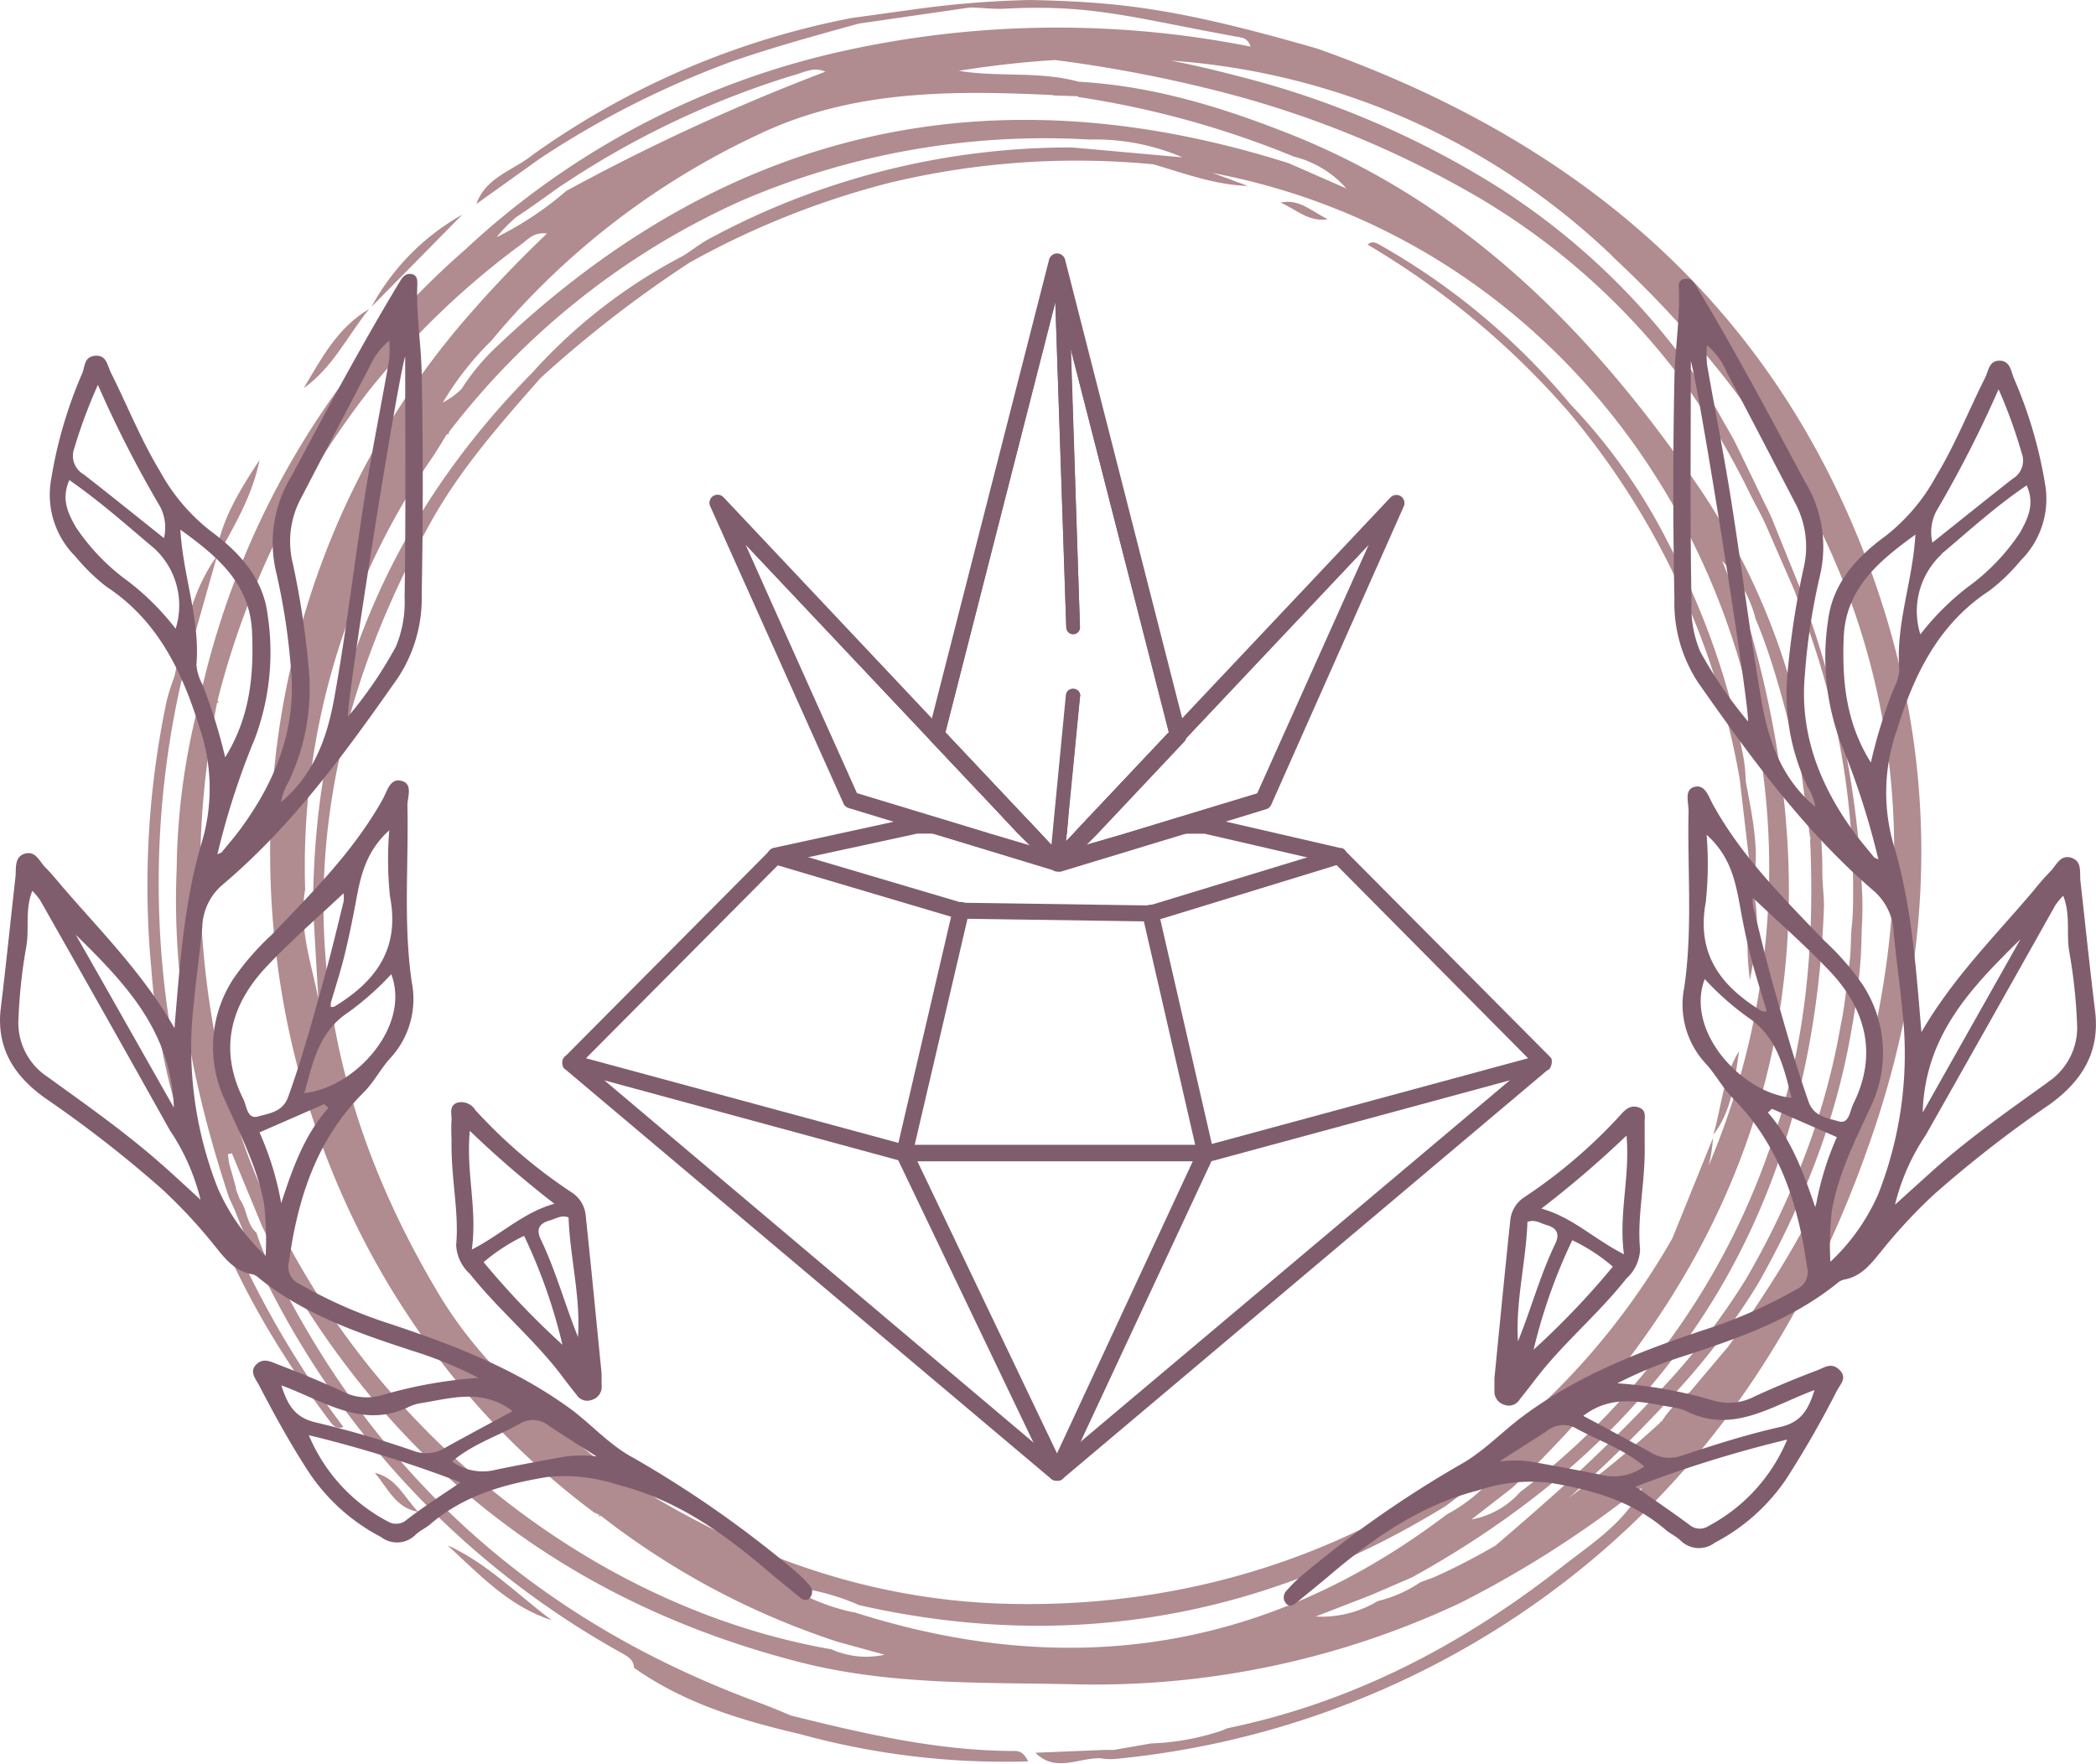 <?xml version="1.0" encoding="UTF-8"?> <svg xmlns="http://www.w3.org/2000/svg" viewBox="0 0 177.69 149.52"> <defs> <style>.cls-1{fill:#b08b90;}.cls-2{fill:#805d6c;}</style> </defs> <title>алмаз большой</title> <g id="Layer_2" data-name="Layer 2"> <g id="OBJECTS"> <path class="cls-1" d="M67.79,147a65.33,65.33,0,0,0,19.38,2.32c-.26-.46-.5-.88-1.16-.88-6.46,0-12.71-1.45-18.94-3-.89-.37-1.78-.75-2.68-1.08-18-6.6-31.59-18.23-40.43-35.31a3.15,3.15,0,0,1-.22-.29,17.52,17.52,0,0,1-2-4.26c-.85-.72-.78-2-1.43-2.86h0c-.1-.27-.21-.55-.31-.83l0-.07s0,0,0-.06c-.19-.69-.38-1.37-.58-2.06l-.1-.77.34-.08c.85,2.06,1.71,4.12,2.56,6.19.71,1.44,1.43,2.89,2.14,4.34l.08.15c10,16.86,24.45,27.62,43.4,32.47,7.56,1.93,15.26,1.7,23,1.86a72.79,72.79,0,0,0,33-6.91,90.54,90.54,0,0,0,13.58-8.48l1.8-1.27c-1.49,3-4.32,4.76-6.82,6.72-8.43,6.61-17.75,11.49-28.34,13.67l-.47.2h0a21,21,0,0,1-6,1.09l-3.16.55-.79,0-5.86.24c1.7,1.71,3.66.41,5.5.47a5.49,5.49,0,0,0,1.21.06,74.15,74.15,0,0,0,32.39-11c15.89-10,25.93-24.47,31.9-42.06,5.73-16.87,5.54-33.6-1.11-50.1-8.59-21.3-24.83-34.34-46-41.84C100,.75,95,.15,87.28,0a84.58,84.58,0,0,0-9.54.76l-5.56.77a68.9,68.9,0,0,0-27,11.58c-1.64,1.33-4,1.91-4.79,4.18l5.37-3.84A78.12,78.12,0,0,1,62,5.23C65.54,4,69.19,3,72.8,2L82.21.64c1,0,1.94.15,2.91.1,7.37-.4,10.95.77,19.34,2.3a1.63,1.63,0,0,1,.3.07c.11,0,.23,0,.35.06h0a2.09,2.09,0,0,1,.36.08,1.1,1.1,0,0,1,.54.7,84,84,0,0,0-35.47.59v0h0A68.57,68.57,0,0,0,39.61,21l-.07.07A70.59,70.59,0,0,0,16.87,59.5l0,.09a58,58,0,0,0-1.89,14c-.42,9.59,1.43,18.83,4.42,27.89.21.47.43.93.62,1.4A73.45,73.45,0,0,0,52.6,140.08c.54.31,1.12.57,1.15,1.31C58,144.39,62.82,145.84,67.79,147Zm4.57-10.31a18,18,0,0,1-5.51-2.18,19.63,19.63,0,0,1,6,1.57c17.71,4,34.26,1.09,49.7-8.4l5.1-3.83a13.79,13.79,0,0,1-5,4.54C107.36,140,90.55,142.49,72.36,136.66ZM36.54,44.23c2.51-4.5,5.91-8.35,9.29-12.19l.19-.17a99.92,99.92,0,0,1,12.46-9.62,70.81,70.81,0,0,1,17-6.77,67.89,67.89,0,0,1,22.3-1.55c2.61.76,5.18,1.74,8,1.83-1-.36-2-.75-3-1.1,30.22,5.74,49,34,47.07,63a64.5,64.5,0,0,1-5,21.16,12.94,12.94,0,0,0,.37-2.35c-1.15,2.84-2.29,5.67-3.44,8.5-11,19.3-31.81,31.53-56.13,31-12.06-.25-23-4.26-33-10.81L52.3,125c-5.67-4.38-11.3-9-15-15.13C24.26,88.22,24.26,66.25,36.54,44.23ZM27,84.79c0-.21-.09-.42-.13-.64,0,0,0,0,0-.06-.62-2.86-1.53-5.69-1-8.69A61,61,0,0,1,36.63,38.81c.44-.65.84-1.33,1.25-2h.17l0-.17h0A64.46,64.46,0,0,1,62.89,17a65,65,0,0,1,29.44-5.17,18.78,18.78,0,0,1,7.92,1.51L92,12.6l-1.13-.1A64.45,64.45,0,0,0,60,20.31c-.75.42-1.45,1-2.17,1.42l-.15.08A45.41,45.41,0,0,0,45.4,31.29l-.21.24C32.76,44.09,26.6,59.24,26.54,76.89,26.69,79.52,26.83,82.16,27,84.79Zm119.42-37c.06.12.11.24.16.36a10.57,10.57,0,0,1,2.25,4.31c1.75,4.16,2.71,8.56,3.88,12.9l0,0s0,.07,0,.11c.24,1.82.49,3.63.73,5.45a1.59,1.59,0,0,1,.07.2l-.06,0c.42,9.1-.37,18-3.57,26.67a61.7,61.7,0,0,1-21,28.69,7.25,7.25,0,0,1-4.13,2.33l3.51-2.73c21.28-20.13,28.16-44.26,20.16-72.52-.09-.24-.19-.48-.29-.71L146,47.56c.19.19.37.39.55.59Zm-9.67-26c21,19.58,28.75,43.31,20.73,71.41-2.21,7.72-6.37,14.53-11,21l-.16.18-3,3.56-.05.06a9,9,0,0,0-2.41,2.52h-.11l0,.08a93.27,93.27,0,0,1-7.72,6.35l.46-.41c2.89-2.6,5.68-5.33,8.31-8.22a59.49,59.49,0,0,0,7.13-9.31,71.58,71.58,0,0,0,5-10.59A59.82,59.82,0,0,0,157,87.09a57.14,57.14,0,0,0,.74-5.82c.06-1,.07-2,.11-2.93a26,26,0,0,0,0-2.93,82.3,82.3,0,0,0-4.35-22.86l-.93-2.77-1.1-2.71-1.09-2.7c-.35-.91-.83-1.76-1.24-2.65l-1.27-2.63c-.43-.87-.83-1.76-1.33-2.6s-.95-1.72-1.47-2.55l-1.61-2.45a59.28,59.28,0,0,0-17.06-16,76.79,76.79,0,0,0-21.61-9.08Q102,5.68,99.3,5.14A60.13,60.13,0,0,1,136.73,21.75ZM89.45,5.09A115.6,115.6,0,0,1,104.34,8a85.18,85.18,0,0,1,21.19,8.85,59,59,0,0,1,17,15.26,65.91,65.91,0,0,1,5.91,9.92c.43.86.93,1.7,1.31,2.59l1.16,2.66L152.1,50c.35.91.64,1.83,1,2.74a65.65,65.65,0,0,1,4,22.73c0,1,0,1.93-.1,2.89s-.08,1.93-.16,2.88c-.26,1.91-.4,3.84-.8,5.72A59.45,59.45,0,0,1,153,98,70,70,0,0,1,148,108.46a58.68,58.68,0,0,1-7,9.14c-2.6,2.85-5.38,5.54-8.22,8.17-2,1.81-4,3.55-6,5.26-1.59.92-3.23,1.78-4.92,2.55-.48.22-1,.38-1.47.57a11,11,0,0,1-3.59,1.58,9.18,9.18,0,0,1-5.26,1.31l4.65-1.8,3.52-1.52q33.59-18.57,34.92-56.93c0-.7-.08-1.4-.12-2.11s0-1.55-.05-2.33a43.71,43.71,0,0,0-1.14-8.44c-.15-.62-.31-1.24-.48-1.85A58.75,58.75,0,0,0,142.9,39.7c-8.78-12.43-19.34-22.76-33.79-28.43-5.69-2.24-11.5-4-17.67-4.34l0,0a.08.08,0,0,0,0,0C88.07,6,84.62,6.57,81.29,6,84.05,5.56,86.77,5.25,89.45,5.09Zm-.17,3,2.11.07,0,.06s0,0,0,0a79.11,79.11,0,0,1,18.31,5.06,8.69,8.69,0,0,1,4.44,2.7l-4.88-2.14q-37.89-12-66.74,15.16l-.3.28h0l0,0h0A18.81,18.81,0,0,0,39.11,33a7.23,7.23,0,0,1-1.57,1.13,25.76,25.76,0,0,1,4.11-5.24,65.18,65.18,0,0,1,22.67-17.5C72.26,7.6,80.76,7.66,89.28,8.06ZM43.77,18.4h0c1.25-.82,2.47-1.71,3.69-2.58h0l0,0,0,0,.69-.45,0,0A74.6,74.6,0,0,1,67,6.46h0l.44-.13c.84-.25,1.63-.67,2.53-.25A177.46,177.46,0,0,0,48,16.19a28,28,0,0,1-5.9,3.92A12.79,12.79,0,0,1,43.77,18.4ZM18.4,59.58h0l.15-.06-.11-.12A71.16,71.16,0,0,1,31.26,33.14a68.76,68.76,0,0,1,13-12.48c.53-.39,1-1,2.11-.86a102.32,102.32,0,0,0-7.29,7.69C13.6,57.57,18.86,104.66,50.32,128.19a2.24,2.24,0,0,0,.47.21,1.11,1.11,0,0,0,0,.17l.14-.08A65.75,65.75,0,0,0,71,139.18l4,1.1a7.27,7.27,0,0,1-4.52-.46C46,135.55,24.22,114.64,18.76,90.41A74.5,74.5,0,0,1,18.4,59.58Z"></path> <path class="cls-1" d="M17,98a77.2,77.2,0,0,1-1.66-40.1q1.51-5.28,3-10.57C19.83,44.65,21.41,42,22,39c-1.68,2.57-3.32,5.16-3.73,8.31-2.11,3-2.7,6.58-3.49,10.07a17.72,17.72,0,0,0-.64,2,75.66,75.66,0,0,0-1.3,22.86,57,57,0,0,0,3.69,16.43C18.9,106.73,23,113.87,28,120.54c.28.38.61.63,1.11.43A80.58,80.58,0,0,1,17,98Z"></path> <path class="cls-1" d="M31.5,26l7.69-7.8A19.69,19.69,0,0,0,31.5,26Z"></path> <path class="cls-1" d="M37.94,131c2.69,2.47,5.2,5.19,8.84,6.36C43.87,135.19,41.31,132.53,37.94,131Z"></path> <path class="cls-1" d="M25.75,32.9h0c2.46-1.73,3.72-4.45,5.54-6.7C28.62,27.76,27.25,30.39,25.75,32.9Z"></path> <path class="cls-1" d="M31.77,124.86c1.09,1.25,1.76,3,3.68,3.3C34.3,127,33.62,125.28,31.77,124.86Z"></path> <path class="cls-1" d="M148,66.24a17.55,17.55,0,0,0-.15-1.78A64.32,64.32,0,0,0,141.41,46a48.65,48.65,0,0,0-8.29-11.74,58.15,58.15,0,0,0-16.18-13.52c-.35-.21-.68-.3-1,0A69,69,0,0,1,133,34.94,66,66,0,0,1,147.48,66q.54,4.67,1.09,9.32a24.64,24.64,0,0,0-.22,7.76c.49-2.58.93-5.16.22-7.77C149.25,72.25,148.55,69.25,148,66.24Z"></path> <path class="cls-1" d="M147.43,89.12h0c-1.37,2.16-1.48,4.72-2.18,7.09C146.85,94.12,147.06,91.6,147.43,89.12Z"></path> <path class="cls-1" d="M108.57,17.18c1.3.56,2.39,1.68,4,1.4C111.28,18,110.19,16.81,108.57,17.18Z"></path> <path class="cls-1" d="M22.13,104l0,0h0Z"></path> <path class="cls-2" d="M177.63,85.84c-.46-3.71-.84-7.43-1.26-11.15-.08-.75.18-1.74-.87-2-.87-.2-1.19.69-1.67,1.18s-1,1.08-1.43,1.63c-3.23,3.82-6.82,7.36-9.51,12-.47-5.62-.85-10.9-2.37-15.93a15.92,15.92,0,0,1,.3-9.71c1.46-4.71,3.55-9,7.86-11.8a16.35,16.35,0,0,0,2.64-2.56,7.34,7.34,0,0,0,2.08-6.3A37.87,37.87,0,0,0,170.7,32c-.22-.58-.31-1.36-1.1-1.42-1-.06-1,.85-1.32,1.46-1.39,2.77-2.53,5.66-4.14,8.32a16.27,16.27,0,0,1-4.28,5.07c-2.43,1.77-4.49,4-4.88,7.14A20.78,20.78,0,0,0,156.06,63a65.89,65.89,0,0,1,3.18,9.85c-.23-.1-.32-.12-.36-.17-.5-.61-1-1.21-1.49-1.84-3-4-4.86-8.51-4.38-13.65a53.77,53.77,0,0,1,1.26-8.31A10.66,10.66,0,0,0,153,40.8c-3-5.59-5.95-11.16-9.22-16.57-.26-.43-.5-.68-1-.58s-.47.51-.45.85c.1,2.54-.33,5.05-.38,7.57q-.19,9.33,0,18.66a12.29,12.29,0,0,0,2,7.12c4.44,6.34,9,12.6,14.88,17.66a4.93,4.93,0,0,1,1.71,3.57c.21,2.22.54,4.43.74,6.66a32.48,32.48,0,0,1-2.05,15.49,17.43,17.43,0,0,1-4.06,5.74,26.74,26.74,0,0,1,.12-4.3c.55-3.19,2-6,3.31-8.87a10.52,10.52,0,0,0-.68-10.3,22,22,0,0,0-3.26-3.75c-3.45-3.59-7-7.12-9.44-11.54-.37-.66-.66-1.74-1.57-1.5s-.48,1.35-.5,2.08c-.11,5,.36,10-.37,14.94a7.34,7.34,0,0,0,1.81,6.42c.83.9,1.4,2,2.26,2.9,4,4,5.59,9,6.34,14.35a1.59,1.59,0,0,1-.89,1.9,40.58,40.58,0,0,1-7.28,3.26c-5.62,1.85-11.13,3.93-15.94,7.52-1.73,1.29-3.23,2.9-5.14,4a92.9,92.9,0,0,0-13.46,9.39,11.16,11.16,0,0,0-1.39,1.36.79.79,0,0,0,0,1.17c.33.27.65,0,.94-.23.83-.69,1.68-1.37,2.51-2.07,3.8-3.24,7.81-6.09,12.77-7.35a14.06,14.06,0,0,1,6.07-.65c3.63.6,7,1.56,9.84,4,.38.32.87.54,1.23.88a2.22,2.22,0,0,0,2.93.2,16.52,16.52,0,0,0,6.07-5.43,85.08,85.08,0,0,0,4.29-7.48c.28-.53.88-1.06.21-1.73s-1.27-.22-1.82,0c-1.81.68-3.6,1.43-5.36,2.23a4.66,4.66,0,0,1-3.5.37,37.52,37.52,0,0,0-8.16-1.47,36.22,36.22,0,0,1,5.65-2.31c4.59-1.5,9.14-3.07,13-6.18a1.39,1.39,0,0,1,.56-.3c1.48-.26,2.3-1.34,3.16-2.4a45.4,45.4,0,0,1,4.42-4.77,101,101,0,0,1,9.9-7.71C176.46,91.66,178,89.27,177.63,85.84ZM148.19,61.16a36.16,36.16,0,0,1-4.06-5.94A9.69,9.69,0,0,1,143.4,51c-.13-6.68-.06-13.37-.06-20.39C144.06,33,148.3,59.65,148.19,61.16Zm1.19-1.48c-1-5.71-1.7-11.47-2.61-17.2-.61-3.89-1.39-7.74-2.06-11.61a9.3,9.3,0,0,1,0-1.6,6,6,0,0,1,1.68,2.29c1.95,3.68,3.87,7.39,5.8,11.09a7.85,7.85,0,0,1,.69,5.61,70.26,70.26,0,0,0-1.37,9.16,18.27,18.27,0,0,0,1.71,9.24,4.64,4.64,0,0,1,.68,1.75C151.14,66.09,150,63.07,149.38,59.68Zm14.77-16.34A98,98,0,0,0,169.43,33a42.13,42.13,0,0,1,1.95,5.38,1.79,1.79,0,0,1-.76,2.21c-2.21,1.73-4.39,3.49-6.8,5.41A3.88,3.88,0,0,1,164.15,43.34Zm.44,3.62c2.31-1.94,4.55-4,7.22-5.81.71,1.55.12,2.78-.56,4a17.81,17.81,0,0,1-4.45,4.63,22.42,22.42,0,0,0-4,4A6.59,6.59,0,0,1,164.59,47Zm-6,17.66c-2.11-3.38-2.43-6.91-2.29-10.57.17-4.19,3-6.49,6.08-8.73-.23,4-1.69,7.61-1.36,11.48a4.31,4.31,0,0,1-.5,1.63A43.3,43.3,0,0,0,158.61,64.62ZM135.6,125c-2-.4-3.95-.76-5.93-1.11a10.79,10.79,0,0,0-2.54,0c1.32-.86,2.65-1.69,4-2.57a2.21,2.21,0,0,1,2.57-.18c1.85,1,3.92,1.69,5.7,3.18A4.45,4.45,0,0,1,135.6,125Zm9.18,4.41a1.36,1.36,0,0,1-1.59-.17c-1.37-1-2.8-2-4.55-3.2a102.69,102.69,0,0,1,12.87-4A14.64,14.64,0,0,1,144.78,129.4ZM142,119.34a3.71,3.71,0,0,1,1,.31c3.92,1.93,7.16-.45,10.83-1.81-.53,1.68-1.14,2.73-2.9,3.13-2.86.64-5.66,1.54-8.44,2.46a3,3,0,0,1-2.62-.34c-1.82-1-3.66-2-5.65-3.06C136.77,118.08,139.39,118.92,142,119.34Zm6.62-43.21c2.11,2,4.41,4,6.49,6.19,3,3.16,4.13,7,2,11.27-.29.58-.34,1.74-1.24,1.47s-2.1-.38-2.55-1.67c-1.14-3.25-2.05-6.56-3-9.87-.61-2.21-1.15-4.43-1.69-6.66A2.18,2.18,0,0,1,148.6,76.13Zm-4,.24a30.5,30.5,0,0,0,.06-5.6c2,1.79,2.43,3.89,2.82,6,.28,1.55.59,3.1,1,4.63s.84,2.86,1.28,4.35c-.25,0-.32,0-.37,0C145.85,83.6,143.76,80.83,144.63,76.37ZM144.52,83a24,24,0,0,0,3.71,3.28c2.42,1.62,3,4.22,3.65,6.79C147.58,92.63,142.85,87.37,144.52,83Zm5.35,11.32.35-.32,5.5,2.4a25.26,25.26,0,0,0-1.81,6C152.85,99.3,151.84,96.56,149.87,94.31Zm21.4-14.67L163,94.31C163.18,87.72,167.19,83.66,171.27,79.64Zm2.38,12.07c-3.21,2.31-6.46,4.58-9.44,7.2-1.12,1-2.22,2-3.56,3.21a18.28,18.28,0,0,1,2.6-5.89q5.52-9.75,11-19.51a6.3,6.3,0,0,1,.66-.79c.65,1.63.24,3.25.52,4.78a44.57,44.57,0,0,1,.65,6A5.54,5.54,0,0,1,173.65,91.71Z"></path> <path class="cls-2" d="M138.89,93.87c-.65-.21-1.11.18-1.5.64a43.88,43.88,0,0,1-8.19,7,2.65,2.65,0,0,0-1.17,2c-.47,4.44-.9,8.89-1.34,13.34,0,.36,0,.72,0,1.08a1.16,1.16,0,0,0,.81,1.15,1.07,1.07,0,0,0,1.33-.44c.45-.56.89-1.13,1.33-1.7,2.33-3.06,5.32-5.51,7.7-8.53a3.54,3.54,0,0,0,1.18-2.47c-.27-2.83.44-5.61.39-8.78,0-.37,0-1.1,0-1.82C139.38,94.81,139.67,94.11,138.89,93.87Zm-10.2,19.84c-.22-3.39.68-6.71.8-10.12.62-.24,1.09.11,1.61.26.93.26,1.13.79.75,1.59C130.57,108.09,129.81,110.94,128.69,113.71Zm1.32.72a46.39,46.39,0,0,1,3.28-9.29,15.4,15.4,0,0,1,3.44,2.24A68.25,68.25,0,0,1,130,114.43Zm7.66-8.1c-2.53-1.28-4.36-3.14-7-3.87a88.58,88.58,0,0,0,7.22-6.19C138.2,99.8,137.21,102.85,137.67,106.33Z"></path> <path class="cls-2" d="M68.61,134.38a10.56,10.56,0,0,0-1.4-1.36,93,93,0,0,0-13.46-9.4c-1.91-1-3.41-2.65-5.14-4-4.81-3.58-10.32-5.67-15.94-7.52a39.85,39.85,0,0,1-7.28-3.25,1.6,1.6,0,0,1-.89-1.9c.75-5.4,2.35-10.38,6.34-14.35.86-.86,1.43-2,2.25-2.9a7.35,7.35,0,0,0,1.82-6.42c-.73-5-.26-10-.37-15,0-.72.49-1.81-.49-2.08s-1.21.85-1.58,1.51c-2.45,4.42-6,7.94-9.44,11.54a22,22,0,0,0-3.26,3.75,10.54,10.54,0,0,0-.68,10.3c1.27,2.89,2.76,5.68,3.31,8.86a26.87,26.87,0,0,1,.12,4.31,17.47,17.47,0,0,1-4.06-5.75,32.45,32.45,0,0,1-2.05-15.49c.21-2.22.53-4.43.74-6.66a4.87,4.87,0,0,1,1.71-3.56C24.79,70,29.3,63.79,33.75,57.44a12.31,12.31,0,0,0,2-7.12q.18-9.32,0-18.66c-.05-2.52-.48-5-.37-7.56,0-.34,0-.76-.46-.86s-.74.16-1,.59c-3.27,5.41-6.26,11-9.22,16.56a10.78,10.78,0,0,0-1.3,8.07,55.08,55.08,0,0,1,1.27,8.3c.47,5.14-1.38,9.61-4.39,13.66-.47.63-1,1.23-1.49,1.84,0,0-.13.06-.36.17a64.42,64.42,0,0,1,3.19-9.85,20.92,20.92,0,0,0,1.07-10.44C22.32,49,20.26,46.78,17.83,45a16.41,16.41,0,0,1-4.28-5.07c-1.61-2.66-2.75-5.55-4.14-8.32C9.1,31,9.05,30.1,8.1,30.16S7.21,31,7,31.58a37.74,37.74,0,0,0-2.7,9.28,7.37,7.37,0,0,0,2.08,6.3A16.79,16.79,0,0,0,9,49.72c4.31,2.83,6.39,7.09,7.86,11.79a16,16,0,0,1,.3,9.72c-1.52,5-1.9,10.3-2.37,15.93-2.69-4.68-6.27-8.23-9.51-12-.47-.55-.92-1.11-1.43-1.62s-.8-1.38-1.67-1.19c-1,.24-.79,1.24-.87,2C.9,78,.52,81.73.07,85.44c-.42,3.43,1.16,5.82,3.81,7.69a101.11,101.11,0,0,1,9.9,7.72,44.18,44.18,0,0,1,4.42,4.76c.86,1.07,1.68,2.15,3.16,2.41a1.18,1.18,0,0,1,.56.3c3.82,3.1,8.38,4.67,13,6.18a34.9,34.9,0,0,1,5.65,2.31,38.13,38.13,0,0,0-8.16,1.46,4.57,4.57,0,0,1-3.5-.37q-2.64-1.2-5.36-2.23c-.55-.21-1.21-.6-1.82,0s-.07,1.2.21,1.73c1.33,2.55,2.71,5.07,4.29,7.48a16.48,16.48,0,0,0,6.07,5.42,2.22,2.22,0,0,0,2.93-.19c.36-.35.85-.56,1.23-.88,2.84-2.44,6.21-3.39,9.84-4a14.21,14.21,0,0,1,6.07.64c5,1.27,9,4.12,12.78,7.36.82.7,1.67,1.37,2.5,2.06.29.24.61.51.95.23A.79.79,0,0,0,68.61,134.38ZM34.35,30.22c0,7,.06,13.7-.05,20.39a9.84,9.84,0,0,1-.74,4.21,35.77,35.77,0,0,1-4.06,5.94C29.4,59.25,33.63,32.55,34.35,30.22Zm-9.86,36A18.23,18.23,0,0,0,26.2,57a72.52,72.52,0,0,0-1.36-9.16,7.76,7.76,0,0,1,.68-5.61c1.93-3.7,3.85-7.4,5.79-11.09A6.2,6.2,0,0,1,33,28.87a10.52,10.52,0,0,1,0,1.59c-.68,3.88-1.46,7.73-2.07,11.61-.91,5.73-1.57,11.49-2.61,17.2-.62,3.4-1.76,6.42-4.5,8.74A4.93,4.93,0,0,1,24.49,66.25ZM6.3,38a42.25,42.25,0,0,1,2-5.37,97,97,0,0,0,5.28,10.33,3.85,3.85,0,0,1,.32,2.66c-2.41-1.92-4.59-3.68-6.8-5.4A1.81,1.81,0,0,1,6.3,38ZM14.89,53.3a22,22,0,0,0-4-4A18,18,0,0,1,6.44,44.7c-.68-1.18-1.27-2.4-.56-4,2.66,1.85,4.91,3.87,7.22,5.81A6.58,6.58,0,0,1,14.89,53.3ZM17.15,58a4.26,4.26,0,0,1-.5-1.63c.33-3.86-1.13-7.5-1.36-11.47,3.1,2.24,5.92,4.54,6.08,8.73.15,3.66-.18,7.18-2.28,10.57A45.18,45.18,0,0,0,17.15,58ZM14.74,93.9C11.85,88.82,9.14,84,6.42,79.24,10.5,83.26,14.51,87.32,14.74,93.9Zm-1.26,4.61c-3-2.62-6.23-4.89-9.44-7.21a5.49,5.49,0,0,1-2.47-5,44.57,44.57,0,0,1,.65-6c.29-1.54-.13-3.16.52-4.78a5.65,5.65,0,0,1,.66.79q5.54,9.75,11,19.51a18.19,18.19,0,0,1,2.6,5.89C15.71,100.52,14.61,99.5,13.48,98.51Zm12.33-5.85c.7-2.57,1.22-5.17,3.65-6.79a24.53,24.53,0,0,0,3.71-3.28C34.84,87,30.11,92.23,25.81,92.66Zm4.37-16.27c.39-2.14.85-4.23,2.82-6a30.5,30.5,0,0,0,.06,5.6c.87,4.46-1.22,7.24-4.76,9.37a2.33,2.33,0,0,1-.36,0c.44-1.49.9-2.9,1.26-4.35S29.89,77.94,30.18,76.39ZM20.63,93.18c-2.16-4.32-1-8.11,2-11.27,2.07-2.2,4.37-4.18,6.49-6.18a2.28,2.28,0,0,1,0,.73c-.54,2.22-1.08,4.45-1.69,6.65-.92,3.32-1.83,6.63-3,9.88-.46,1.29-1.62,1.39-2.55,1.66S20.92,93.77,20.63,93.18ZM22,96l5.49-2.4.35.32c-2,2.25-3,5-4,8.08A25.73,25.73,0,0,0,22,96Zm1.87,21.45c3.67,1.36,6.91,3.73,10.83,1.8a3.69,3.69,0,0,1,1-.3c2.59-.42,5.21-1.26,7.76.68-2,1.08-3.84,2.06-5.66,3.07a3,3,0,0,1-2.62.34,85.7,85.7,0,0,0-8.44-2.46C25,120.17,24.38,119.11,23.85,117.44ZM34.5,128.82a1.36,1.36,0,0,1-1.59.18,14.66,14.66,0,0,1-6.73-7.33,105.5,105.5,0,0,1,12.87,4C37.3,126.84,35.86,127.78,34.5,128.82ZM48,123.47q-3,.52-5.93,1.12a4.46,4.46,0,0,1-3.75-.69c1.77-1.49,3.85-2.14,5.7-3.18a2.18,2.18,0,0,1,2.56.18c1.31.87,2.64,1.71,4,2.57A10.79,10.79,0,0,0,48,123.47Z"></path> <path class="cls-2" d="M51,116.44c-.44-4.44-.87-8.89-1.34-13.33a2.61,2.61,0,0,0-1.16-2,43.31,43.31,0,0,1-8.2-7,1.4,1.4,0,0,0-1.5-.64c-.78.25-.49,1-.52,1.48-.05.72,0,1.45,0,1.81-.05,3.18.65,6,.39,8.79A3.54,3.54,0,0,0,39.84,108c2.38,3,5.37,5.47,7.7,8.52.44.58.87,1.15,1.33,1.71a1.07,1.07,0,0,0,1.32.44,1.15,1.15,0,0,0,.82-1.15C51,117.17,51,116.8,51,116.44ZM39.83,95.87A88.32,88.32,0,0,0,47,102.05c-2.66.74-4.49,2.6-7,3.88C40.48,102.44,39.49,99.39,39.83,95.87ZM41,107a15.89,15.89,0,0,1,3.43-2.23A45.8,45.8,0,0,1,47.68,114,68.41,68.41,0,0,1,41,107Zm8,6.34c-1.12-2.77-1.88-5.62-3.16-8.28-.38-.8-.18-1.33.75-1.59.52-.14,1-.5,1.61-.26C48.32,106.6,49.23,109.91,49,113.31Z"></path> <path class="cls-2" d="M131.54,89.94a.5.5,0,0,0,0-.15.33.33,0,0,0-.06-.1.39.39,0,0,0-.08-.1L114,72.08l-.11-.09-.11-.06-.12,0a.72.72,0,0,0-.36,0l-2.5.76L97.44,76.76l-15.89-.23-13-3.85-2.6-.77a.59.59,0,0,0-.32,0,.66.66,0,0,0-.25.09.2.2,0,0,0-.07.06.6.6,0,0,0-.11.1L47.88,89.59l-.09.11-.06.12a.11.11,0,0,0,0,.06s0,0,0,.05a.57.57,0,0,0,0,.18.77.77,0,0,0,0,.15.76.76,0,0,0,0,.11.25.25,0,0,0,0,.07l.07.11.13.11,41.19,34.72a.18.18,0,0,0,.07.05l.14.07.05,0,.08,0h.21l.07,0,.06,0,.11,0,.1-.07,41.19-34.72.06,0,.1-.1a.83.83,0,0,0,.09-.16l0,0a.24.24,0,0,0,0-.08.37.37,0,0,0,0-.11A.5.5,0,0,0,131.54,89.94Zm-40,32.34-2,1.65-2-1.7L51.23,91.58,49.4,90l.31-.32L65.94,73.36l14.67,4.35.63.18a.58.58,0,0,0,.19,0H82l15,.22h.55a.76.76,0,0,0,.21,0l.62-.19,14.93-4.58,16.22,16.36.32.32L128,91.58Z"></path> <path class="cls-2" d="M102.57,98.45H76.66l-.18,0L48.19,90.76a.7.7,0,1,1,.37-1.35l28.2,7.64h25.71l28.2-7.64a.7.7,0,0,1,.37,1.35l-28.29,7.67Z"></path> <path class="cls-2" d="M89.61,125.54a.71.71,0,0,1-.63-.39L76,98.05a.8.8,0,0,1,0-.46l4.78-20.52a.7.7,0,1,1,1.36.31L77.4,97.67l12.21,25.54,11.86-25.52L96.86,77.62a.7.7,0,1,1,1.36-.31l4.66,20.3a.7.7,0,0,1,0,.45L90.25,125.14a.69.69,0,0,1-.63.4Z"></path> <path class="cls-2" d="M83.85,70.67h-6.1l-9.21,2-2.65.58a.71.71,0,0,1-.84-.54.7.7,0,0,1,.14-.58l.07-.08.11-.08a.73.73,0,0,1,.22-.09l10.19-2.22,1.39-.3.36-.08a.34.34,0,0,1,.14,0h1.58Z"></path> <polygon class="cls-2" points="88.23 70.67 86.31 70.67 84.99 69.27 86.91 69.27 88.23 70.67"></polygon> <polygon class="cls-2" points="89.4 69.27 90.57 69.27 90.44 70.67 89.27 70.67 89.4 69.27"></polygon> <polygon class="cls-2" points="94.24 69.27 92.92 70.67 91 70.67 92.31 69.27 94.24 69.27"></polygon> <path class="cls-2" d="M114.17,72.73a.7.7,0,0,1-.68.54h-.16l-2.54-.59-8.67-2H95.38l4.6-1.4h2.34l1.38.32,9.93,2.29.14,0,.11.06.09.07A.72.72,0,0,1,114.17,72.73Z"></path> <path class="cls-2" d="M89.14,72.64l-.06,0-1.81-1.92L86,69.27l-6.57-7-.57-.6-18-19L72.14,67.83l5,1.54,4.29,1.3,6.8,2.07L89,73l.1,0,.56.17Zm-5.29-2-4.6-1.4-6.6-2L63.18,46.14,78.87,62.77,85,69.27l1.32,1.4,1,1Z"></path> <path class="cls-2" d="M90.28,73a.31.31,0,0,0,0-.12.51.51,0,0,0-.11-.16l-.51-.53-.44-.47-.94-1-1.32-1.4-6.77-7.18-.56-.6L79,60.9,61.36,42.18a.69.69,0,0,0-1.14.76L71.51,68.12a.68.68,0,0,0,.43.38l3.84,1.17,3.28,1,10.3,3.13a.88.88,0,0,0,.25,0h.17l.09,0a.47.47,0,0,0,.14-.08.29.29,0,0,0,.1-.08l0,0,0-.07A.68.68,0,0,0,90.28,73Zm-3-1.23-3.45-1-4.6-1.4-6.6-2L63.18,46.14,78.87,62.77,85,69.27l1.32,1.4,1,1Z"></path> <path class="cls-2" d="M100.42,61.69l-.57.6-6.58,7L92,70.67s-1.69,1.79-1.69,1.79l-.18.18-.48.51.61-.18.06,0,.68-.21,6.81-2.07,4.55-1.39,4.77-1.45,11.28-25.18Zm6.16,5.57-6.6,2-4.6,1.4-3.45,1,1-1,1.32-1.4,6.12-6.5,15.69-16.63Z"></path> <path class="cls-2" d="M118.76,42.07a.7.7,0,0,0-.89.11L100.22,60.89l-.57.6-.56.6-6.77,7.18S91,70.67,91,70.67l-.62.65-.77.82-.47.5-.07.08A.51.51,0,0,0,89,73a.68.68,0,0,0,.07.57.47.47,0,0,0,.11.13.49.49,0,0,0,.21.14.91.91,0,0,0,.27.06h.17l.09,0,10.3-3.13,3.53-1.07,3.59-1.1a.68.68,0,0,0,.43-.38L119,42.94A.7.7,0,0,0,118.76,42.07ZM100,69.27l-4.6,1.4-3.45,1,1-1,1.32-1.4,6.12-6.5,15.69-16.63-9.47,21.12Z"></path> <path class="cls-2" d="M91,58.39a.58.58,0,0,0-.64.53l-1,10.35h1.17l1-10.25A.58.58,0,0,0,91,58.39Zm0,0a.58.58,0,0,0-.64.53l-1,10.35h1.17l1-10.25A.58.58,0,0,0,91,58.39ZM89.27,70.67l-.1,1,.44.47.76-.81s.07-.66.07-.66ZM91,58.39a.58.58,0,0,0-.64.53l-1,10.35-.13,1.4-.1,1,.44.47.76-.81s.07-.66.07-.66l.13-1.4,1-10.25A.58.58,0,0,0,91,58.39Zm8.62,3.1-9-35.24-.82-3.19-.22-.84-10,39.27-.2.8,6.57,7,1.32,1.4,1.81,1.92.06,0,.47.51.48-.51.18-.18L92,70.67s1.32-1.4,1.32-1.4l6.58-7Zm-.56.6-6.77,7.18S91,70.67,91,70.67l-.62.65.06-.65.13-1.4,1-10.25a.58.58,0,1,0-1.16-.1l-1,10.35-.13,1.4-.1,1-.94-1-1.32-1.4-6.77-7.18,9.32-36.47.93,27.57a.58.58,0,0,0,1.16,0l-.8-23.65,8.34,32.59ZM91,58.39a.58.58,0,0,0-.64.53l-1,10.35-.13,1.4-.1,1,.44.47.76-.81s.07-.66.07-.66l.13-1.4,1-10.25A.58.58,0,0,0,91,58.39Zm0,0a.58.58,0,0,0-.64.53l-1,10.35h1.17l1-10.25A.58.58,0,0,0,91,58.39Z"></path> <path class="cls-2" d="M100.53,62.12l-.11-.43-.2-.8L90.29,22a.7.7,0,0,0-1.35,0L79,60.9l-.2.79-.11.43a.68.68,0,0,0,.17.65L85,69.27l1.32,1.4,1,1,1,1,.84.89a.63.63,0,0,0,.24.16.91.91,0,0,0,.27.06h.17l.09,0a.47.47,0,0,0,.14-.08.29.29,0,0,0,.1-.08l0,0,.8-.85,1-1,1-1,1.32-1.4,6.12-6.5A.68.68,0,0,0,100.53,62.12Zm-8.22,7.15L91,70.67l-.62.65-.77.82-.44-.47-.94-1-1.32-1.4-6.77-7.18,9.32-36.47s.15-.59.15-.59l1.14,4.47,8.34,32.59-6.77,7.18Z"></path> <path class="cls-2" d="M91.55,53.15a.57.57,0,0,1-.56.6.59.59,0,0,1-.6-.56l-.93-27.57s-.06-2-.06-2a.57.57,0,0,1,.43-.58L90,23a.58.58,0,0,1,.59.56l.1,2.65.1,3.25Z"></path> <path class="cls-2" d="M91.55,59l-1,10.25-.13,1.4-.06.65s-.11,1.14-.11,1.14l0,.37V73l0,.24a.57.57,0,0,1-.57.52h-.06a.58.58,0,0,1-.52-.64V73l0-.26v-.13l.09-.92.1-1,.13-1.4,1-10.35a.58.58,0,1,1,1.16.1Z"></path> </g> </g> </svg> 